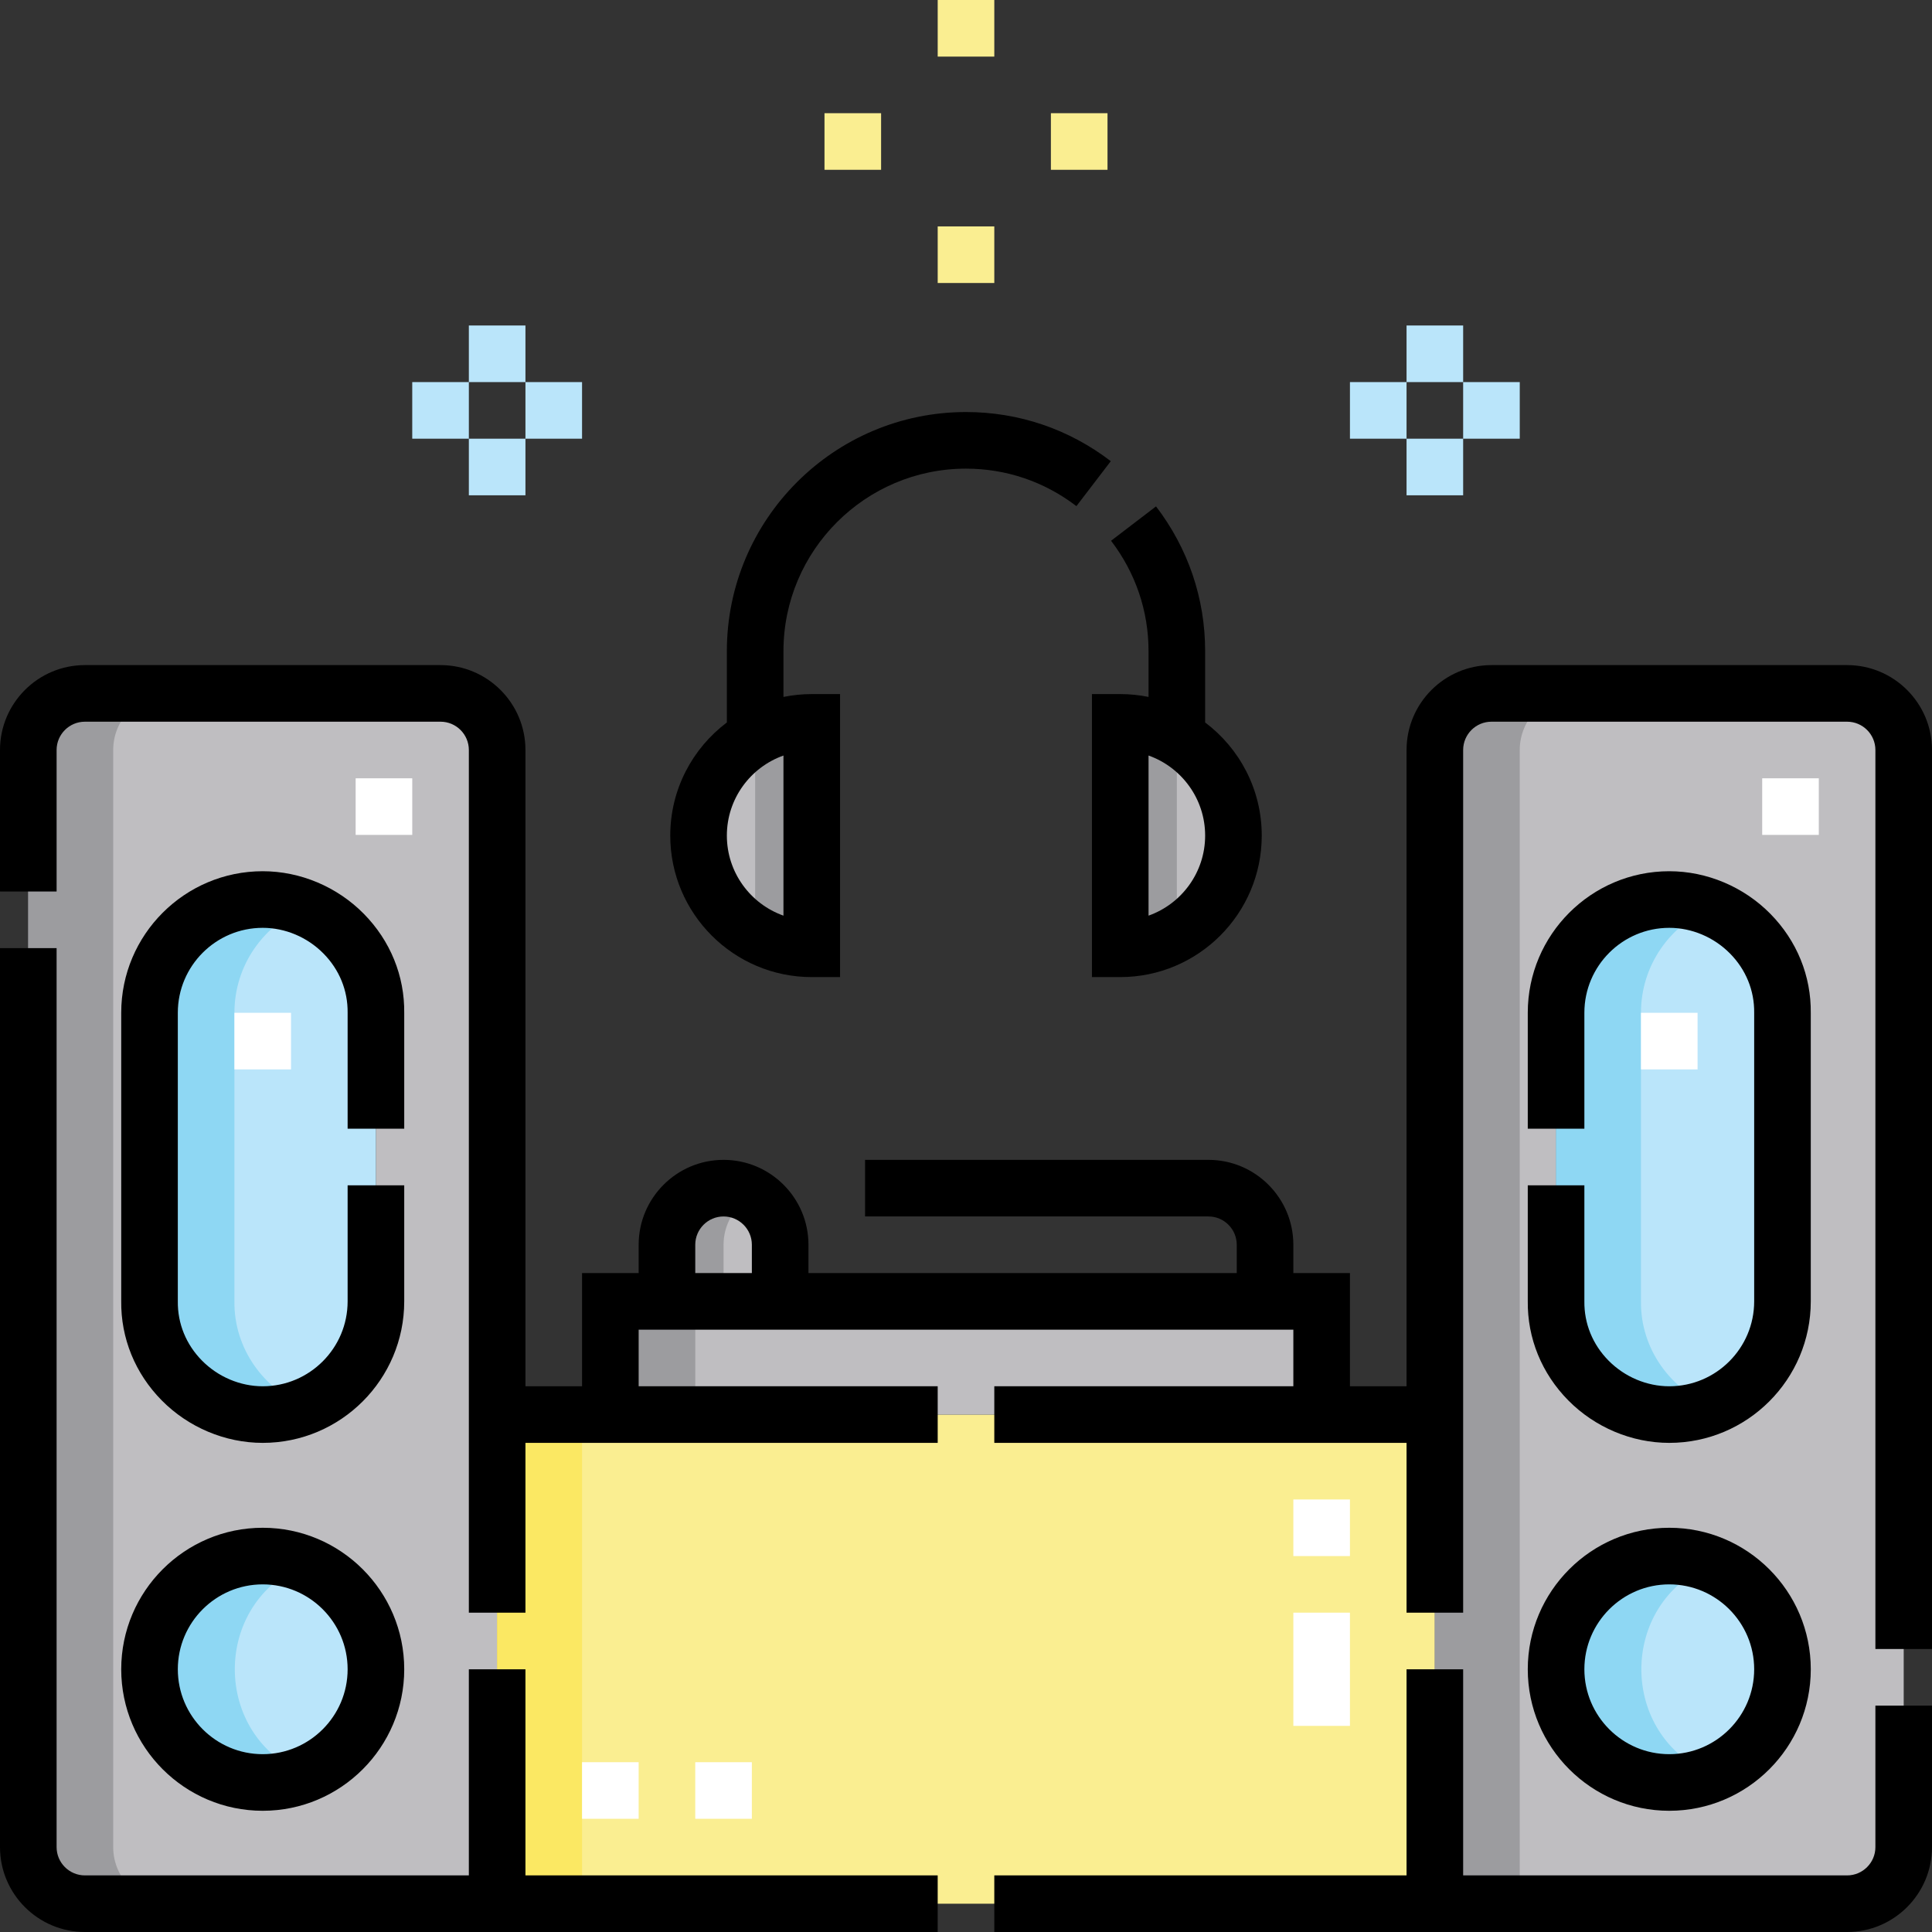 <?xml version="1.0" encoding="UTF-8"?>
<svg xmlns="http://www.w3.org/2000/svg" id="Capa_1" height="512" viewBox="0 0 512 512" width="512">
  <rect x="0" y="0" width="512" height="512" fill="#333333" stroke="none"/>
  <g>
    <g>
      <g clip-rule="evenodd" fill-rule="evenodd">
        <path d="m131.75 504.5v-305.742c0-8.25-6.75-15-15-15h-94.25c-8.25 0-15 6.75-15 15v290.742c0 8.25 6.75 15 15 15zm-32.124-62.125c0 16.568-13.432 30-30 30-16.569 0-30-13.432-30-30 0-16.569 13.432-30 30-30 16.568-.001 30 13.431 30 30zm0-97.5c0 16.568-13.432 30-30 30-16.37 0-30.212-13.514-30-30.022v-76.47c0-16.568 13.432-30 30-30 16.37 0 30.212 13.514 30 30.022z" fill="#bfbec1"></path>
        <path d="m99.626 344.875v-76.47c.212-16.508-13.63-30.022-30-30.022-16.569 0-30 13.432-30 30v76.47c-.212 16.508 13.63 30.022 30 30.022 16.568 0 30-13.431 30-30z" fill="#bae5fa"></path>
        <circle cx="69.625" cy="442.375" fill="#bae5fa" r="30"></circle>
        <path d="m131.75 374.875v129.625h248.499v-129.625c-82.833 0-165.665 0-248.499 0z" fill="#faee91"></path>
        <path d="m442.375 374.875c-16.37 0-30.212-13.514-30-30.022v-76.47c0-16.568 13.432-30 30-30 16.37 0 30.212 13.514 30 30.022v76.47c0 16.569-13.432 30-30 30zm62.125 114.625v-290.742c0-8.25-6.75-15-15-15h-94.251c-8.25 0-15 6.75-15 15v305.742h109.251c8.25 0 15-6.75 15-15zm-62.125-77.126c16.569 0 30 13.432 30 30s-13.432 30-30 30-30-13.432-30-30 13.431-30 30-30z" fill="#bfbec1"></path>
        <path d="m472.375 344.875v-76.47c.212-16.508-13.629-30.022-30-30.022-16.568 0-30 13.432-30 30v76.47c-.212 16.508 13.63 30.022 30 30.022 16.568 0 30-13.431 30-30z" fill="#bae5fa"></path>
        <circle cx="442.375" cy="442.375" fill="#bae5fa" r="30"></circle>
        <path d="m161.75 344.875v30h188.5v-30c-62.833 0-125.667 0-188.5 0z" fill="#bfbec1"></path>
        <path d="m206.75 329.875c0-8.25-6.75-15-15-15-8.251 0-15 6.75-15 15v15h30z" fill="#bfbec1"></path>
        <path d="m215.125 251.44v-60c-16.568 0-30 13.431-30 30s13.432 30 30 30z" fill="#bfbec1"></path>
        <path d="m326.875 221.44c0-16.568-13.431-30-30-30v60c16.568 0 30-13.432 30-30z" fill="#bfbec1"></path>
        <path d="m45 183.758h-22.5c-8.25 0-15 6.75-15 15v290.742c0 8.25 6.75 15 15 15h109.25-86.75c-8.25 0-15-6.75-15-15v-290.742c0-8.25 6.75-15 15-15z" fill="#9c9c9f"></path>
        <path d="m80.834 240.583c-3.484-1.416-7.273-2.2-11.209-2.2-16.569 0-30 13.432-30 30v76.47c-.212 16.508 13.63 30.022 30 30.022 3.994 0 7.805-.783 11.291-2.2-11.004-4.474-18.952-15.284-18.791-27.823v-76.47c0-12.573 7.737-23.338 18.709-27.799z" fill="#8ed7f3"></path>
        <path d="m80.875 414.557c-19.48-7.886-41.25 6.388-41.25 27.817 0 21.43 21.77 35.703 41.25 27.817-24.865-10.066-24.865-45.567 0-55.634z" fill="#8ed7f3"></path>
        <path d="m453.584 240.583c-3.483-1.416-7.273-2.2-11.209-2.2-16.568 0-30 13.432-30 30v76.47c-.212 16.508 13.63 30.022 30 30.022 3.994 0 7.805-.783 11.291-2.2-11.004-4.474-18.952-15.284-18.791-27.823v-76.47c-.001-12.573 7.736-23.338 18.709-27.799z" fill="#8ed7f3"></path>
        <path d="m453.622 414.557c-19.48-7.886-41.25 6.388-41.25 27.817 0 21.43 21.77 35.703 41.25 27.817-24.865-10.066-24.865-45.567 0-55.634z" fill="#8ed7f3"></path>
        <path d="m131.75 374.875h22.5v129.625h-22.5z" fill="#fbe863"></path>
        <path d="m161.75 344.875h22.5v30h-22.5z" fill="#9c9c9f"></path>
        <path d="m199.25 316.899c-2.21-1.285-4.773-2.024-7.5-2.024-8.251 0-15 6.75-15 15v15h15v-15c0-5.522 3.025-10.372 7.5-12.976z" fill="#9c9c9f"></path>
        <path d="m215.125 251.44v-60c-5.464 0-10.587 1.462-15 4.014v51.971c4.413 2.553 9.536 4.015 15 4.015z" fill="#9c9c9f"></path>
        <path d="m296.875 251.44v-60c5.464 0 10.587 1.462 15 4.014v51.971c-4.413 2.553-9.536 4.015-15 4.015z" fill="#9c9c9f"></path>
        <path d="m417.749 183.758h-22.5c-8.25 0-15 6.75-15 15v305.742h22.5v-305.742c0-8.25 6.75-15 15-15z" fill="#9c9c9f"></path>
      </g>
      <g>
        <path d="m387.75 131.259h-15v-15h15zm15-15h-15v-15h15zm-30 0h-15v-15h15zm15-15h-15v-15.001h15z" fill="#bae5fa"></path>
      </g>
      <g>
        <path d="m263.5 75h-15v-15h15zm30-30h-15v-15h15zm-60 0h-15v-15h15zm30-30h-15v-15h15z" fill="#faee91"></path>
      </g>
      <g>
        <path d="m139.25 131.259h-15v-15h15zm15-15h-15v-15h15zm-30 0h-15v-15h15zm15-15h-15v-15.001h15z" fill="#bae5fa"></path>
      </g>
      <g>
        <path d="m467 206.258h15v15h-15z" fill="#fff"></path>
      </g>
      <g>
        <path d="m94.251 206.258h15v15h-15z" fill="#fff"></path>
      </g>
      <g>
        <path d="m357.75 457.376h-15v-30.001h15zm0-45.001h-15v-15h15z" fill="#fff"></path>
      </g>
      <g>
        <path d="m199.25 482h-15v-15h15zm-30 0h-15v-15h15z" fill="#fff"></path>
      </g>
      <g>
        <path d="m434.875 268.405h15v15h-15z" fill="#fff"></path>
      </g>
      <g>
        <path d="m62.125 268.405h15v15h-15z" fill="#fff"></path>
      </g>
    </g>
    <g>
      <path d="m139.25 442.376h-15v54.624h-101.75c-4.136 0-7.5-3.364-7.5-7.5v-238.243h-15v238.243c0 12.406 10.093 22.5 22.5 22.5h109.25 7.5 109.25v-15h-109.25z"></path>
      <path d="m69.625 479.875c20.678 0 37.5-16.823 37.5-37.501s-16.822-37.5-37.5-37.5-37.5 16.822-37.5 37.5 16.823 37.501 37.5 37.501zm0-60.001c12.407 0 22.5 10.094 22.5 22.5 0 12.407-10.093 22.501-22.5 22.501s-22.5-10.094-22.5-22.501c0-12.406 10.094-22.5 22.5-22.5z"></path>
      <path d="m107.125 299.118v-30.617c.126-9.856-3.685-19.216-10.731-26.353-7.068-7.159-16.825-11.266-26.769-11.266-20.677 0-37.5 16.822-37.5 37.5l.001 76.374c-.127 9.857 3.684 19.216 10.729 26.353 7.068 7.159 16.826 11.266 26.77 11.266 20.678 0 37.5-16.822 37.5-37.5v-30.757h-15v30.757c0 12.406-10.093 22.5-22.5 22.5-5.96 0-11.827-2.479-16.096-6.805-4.205-4.259-6.479-9.807-6.404-15.717v-76.471c0-12.406 10.093-22.5 22.5-22.5 5.959 0 11.825 2.479 16.094 6.804 4.206 4.26 6.481 9.809 6.406 15.719v30.713z"></path>
      <path d="m489.5 176.258h-94.25c-12.407 0-22.5 10.094-22.5 22.5v168.617h-15v-29.999h-15v-7.501c0-12.406-10.093-22.499-22.5-22.499h-91v15h91c4.136 0 7.5 3.364 7.5 7.499v7.501h-113.5v-7.501c0-12.406-10.093-22.499-22.5-22.499s-22.5 10.094-22.5 22.5v7.5h-15v29.999h-15v-168.617c0-12.406-10.093-22.5-22.5-22.5h-94.25c-12.407 0-22.5 10.094-22.5 22.5v37.499h15v-37.499c0-4.136 3.364-7.5 7.5-7.5h94.25c4.136 0 7.5 3.364 7.5 7.5v228.618h15v-45.001h109.25v-15h-79.25v-14.999h173.5v14.999h-79.25v15h109.25v45.001h15v-228.618c0-4.136 3.364-7.5 7.5-7.5h94.25c4.136 0 7.5 3.364 7.5 7.5v238.243h15v-238.243c0-12.406-10.093-22.5-22.5-22.5zm-305.25 153.618c0-4.136 3.364-7.5 7.5-7.5s7.5 3.364 7.5 7.499v7.501h-15z"></path>
      <path d="m497 489.5c0 4.136-3.364 7.5-7.5 7.5h-101.75v-54.624h-15v54.624h-109.25v15h109.25 7.5 109.25c12.407 0 22.5-10.094 22.5-22.5v-37.499h-15z"></path>
      <path d="m442.375 479.875c20.678 0 37.5-16.823 37.5-37.501s-16.822-37.5-37.5-37.5-37.5 16.822-37.5 37.5 16.822 37.501 37.5 37.501zm0-60.001c12.407 0 22.5 10.094 22.5 22.5 0 12.407-10.093 22.501-22.5 22.501s-22.5-10.094-22.5-22.501c0-12.406 10.093-22.5 22.5-22.5z"></path>
      <path d="m404.875 314.118v30.639c-.126 9.857 3.684 19.216 10.729 26.353 7.068 7.159 16.826 11.266 26.77 11.266 20.678 0 37.5-16.822 37.5-37.5l-.001-76.373c.127-9.857-3.684-19.216-10.729-26.354-7.068-7.159-16.825-11.266-26.769-11.266-20.678 0-37.5 16.822-37.5 37.5v30.735h15v-30.735c0-12.406 10.094-22.5 22.5-22.5 5.959 0 11.826 2.479 16.095 6.804 4.205 4.26 6.48 9.809 6.405 15.719v76.47c0 12.406-10.093 22.5-22.5 22.5-5.96 0-11.826-2.479-16.096-6.805-4.205-4.259-6.479-9.807-6.404-15.717v-30.735h-15z"></path>
      <path d="m215.125 258.939h7.5v-75h-7.5c-2.568 0-5.076.261-7.5.755v-12.125c0-26.674 21.701-48.374 48.375-48.374 10.645 0 20.763 3.435 29.261 9.934l9.111-11.916c-11.137-8.516-24.406-13.018-38.372-13.018-34.945 0-63.375 28.43-63.375 63.374v18.891c-9.102 6.848-15 17.737-15 29.98 0 20.677 16.823 37.499 37.5 37.499zm-7.5-58.714v42.43c-8.73-3.096-15-11.437-15-21.215s6.27-18.12 15-21.215z"></path>
      <path d="m304.375 184.694c-2.424-.494-4.932-.755-7.5-.755h-7.5v75h7.5c20.678 0 37.5-16.822 37.5-37.5 0-12.242-5.898-23.131-15-29.98v-18.891c0-13.962-4.501-27.23-13.017-38.37l-11.917 9.109c6.499 8.502 9.934 18.619 9.934 29.261zm0 57.96v-42.43c8.73 3.096 15 11.437 15 21.215s-6.27 18.12-15 21.215z"></path>
    </g>
  </g>
</svg>
